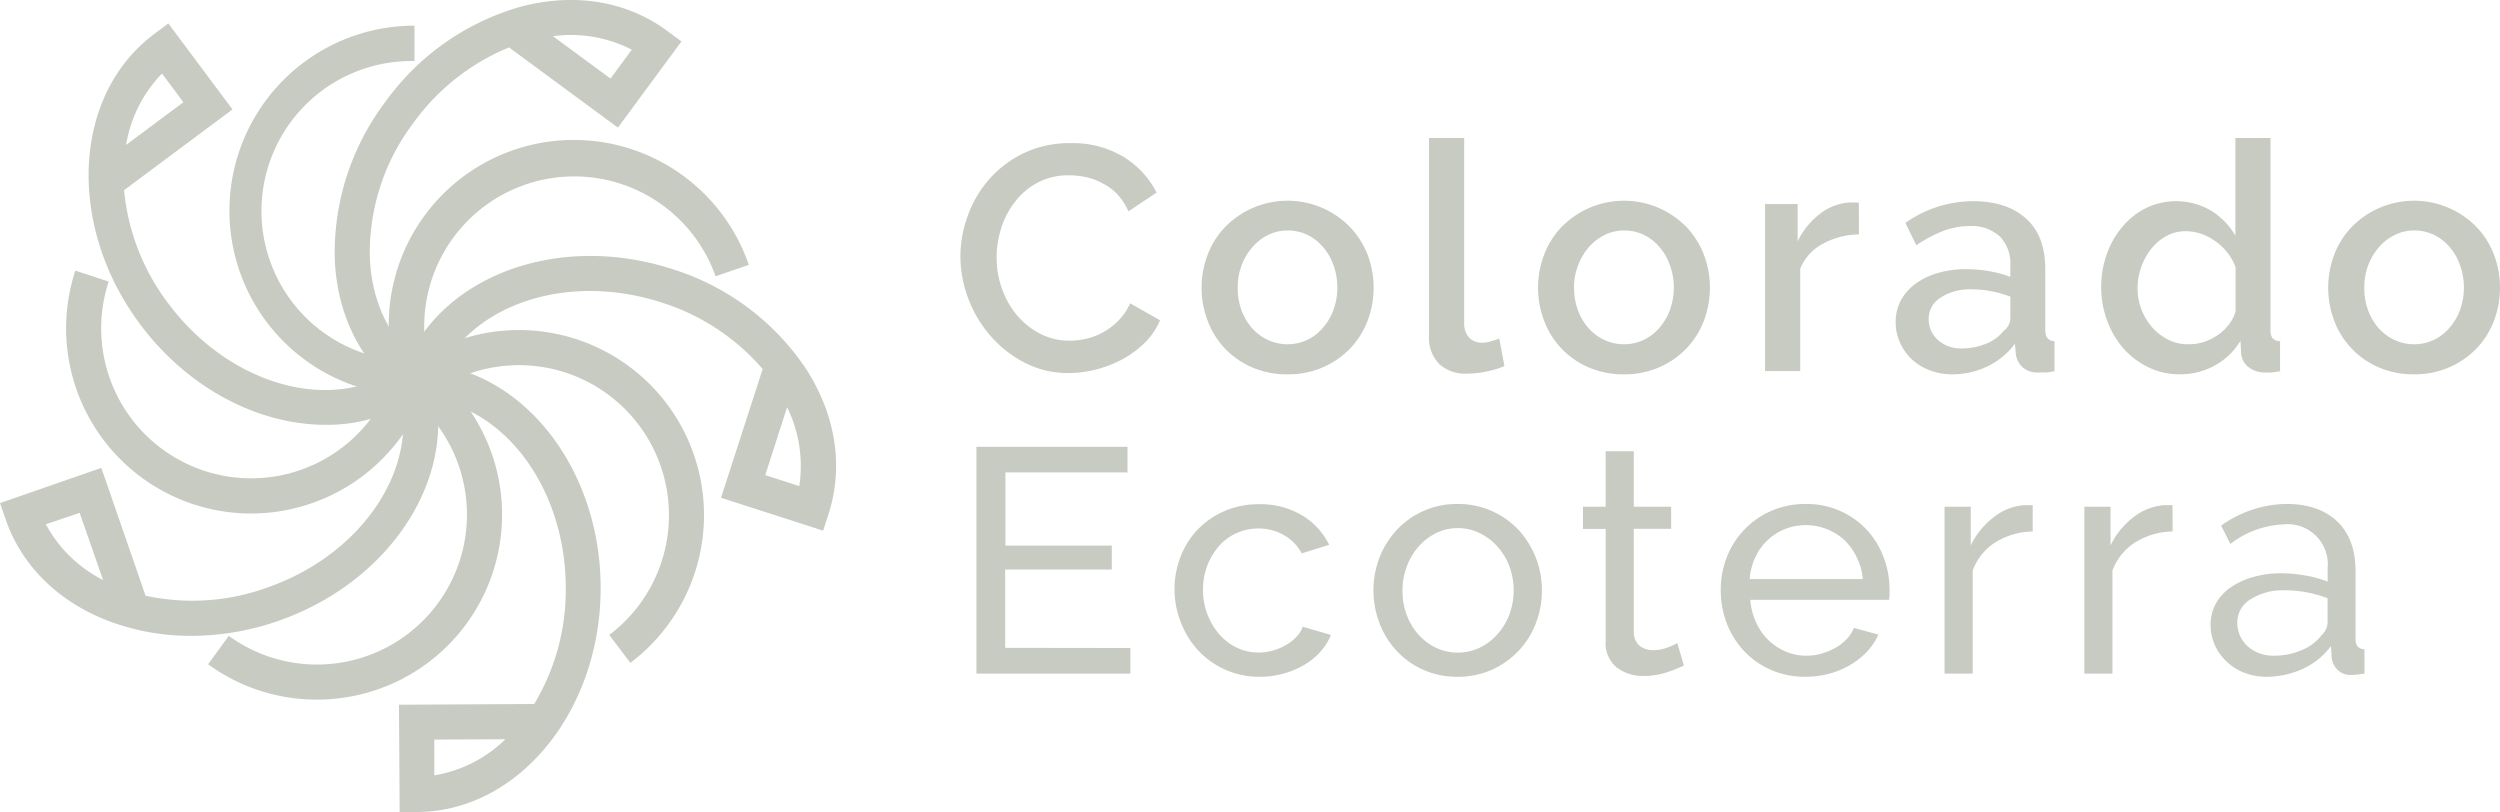 <?xml version="1.0" encoding="UTF-8"?> <svg xmlns="http://www.w3.org/2000/svg" viewBox="0 0 409.48 133.04"><defs><style>.cls-1{fill:#c7cbc1;}</style></defs><g id="Capa_2" data-name="Capa 2"><g id="Capa_1-2" data-name="Capa 1"><path class="cls-1" d="M157.31,42a19.28,19.28,0,0,1,1.21-6.67,18.39,18.39,0,0,1,3.53-6,17.78,17.78,0,0,1,5.67-4.26,17.26,17.26,0,0,1,7.59-1.62A16.13,16.13,0,0,1,184,25.68a14.64,14.64,0,0,1,5.44,5.86l-4.61,3.08A10.59,10.59,0,0,0,183,31.8,9.05,9.05,0,0,0,180.54,30a10.06,10.06,0,0,0-2.72-1,13.77,13.77,0,0,0-2.72-.29A10.67,10.67,0,0,0,170,29.89,11.3,11.3,0,0,0,166.29,33,13.69,13.69,0,0,0,164,37.34a15.85,15.85,0,0,0-.76,4.82,15,15,0,0,0,.89,5.18,14.07,14.07,0,0,0,2.48,4.34,12.43,12.43,0,0,0,3.79,3,10.43,10.43,0,0,0,4.82,1.12,12,12,0,0,0,2.8-.34,10.08,10.08,0,0,0,2.77-1.1,10.86,10.86,0,0,0,2.46-1.91,9.48,9.48,0,0,0,1.86-2.77L190,52.46a11.24,11.24,0,0,1-2.51,3.69,16,16,0,0,1-3.66,2.7,18.69,18.69,0,0,1-4.32,1.67,18.35,18.35,0,0,1-4.47.58,15.34,15.34,0,0,1-7.17-1.68,18.71,18.71,0,0,1-5.6-4.37,19.93,19.93,0,0,1-3.66-6.12A19.45,19.45,0,0,1,157.31,42Z"></path><path class="cls-1" d="M210.89,61.31a14.19,14.19,0,0,1-5.84-1.16,13.32,13.32,0,0,1-7.24-7.61,15.16,15.16,0,0,1,0-10.83,13.35,13.35,0,0,1,2.85-4.52,14.29,14.29,0,0,1,20.46,0A13.67,13.67,0,0,1,224,41.71a15.3,15.3,0,0,1,0,10.83,13.61,13.61,0,0,1-2.85,4.53,13.9,13.9,0,0,1-4.45,3.08A14.07,14.07,0,0,1,210.89,61.31Zm-8.16-14.13a10.49,10.49,0,0,0,.62,3.66,9.18,9.18,0,0,0,1.73,2.91,8.06,8.06,0,0,0,2.59,1.93,7.63,7.63,0,0,0,6.43,0,7.76,7.76,0,0,0,2.59-2,9.31,9.31,0,0,0,1.73-2.93,10.89,10.89,0,0,0,0-7.3,9.19,9.19,0,0,0-1.73-3,7.79,7.79,0,0,0-2.59-2,7.39,7.39,0,0,0-3.21-.7,7.09,7.09,0,0,0-3.17.73,8.24,8.24,0,0,0-2.59,2,9.61,9.61,0,0,0-1.75,2.95A10,10,0,0,0,202.73,47.18Z"></path><path class="cls-1" d="M234.06,22.59h5.76V52.88a3.41,3.41,0,0,0,.78,2.38,2.83,2.83,0,0,0,2.2.87,5,5,0,0,0,1.33-.21c.51-.14,1-.3,1.44-.47l.84,4.5a13.82,13.82,0,0,1-3,.91,15.89,15.89,0,0,1-3.09.34,6.32,6.32,0,0,1-4.63-1.62A6.17,6.17,0,0,1,234.06,55Z"></path><path class="cls-1" d="M266,61.31a14.19,14.19,0,0,1-5.84-1.16,13.32,13.32,0,0,1-7.24-7.61,15.16,15.16,0,0,1,0-10.83,13.35,13.35,0,0,1,2.85-4.52,14.29,14.29,0,0,1,20.46,0,13.67,13.67,0,0,1,2.85,4.52,15.3,15.3,0,0,1,0,10.83,13.61,13.61,0,0,1-2.85,4.53,13.9,13.9,0,0,1-4.45,3.08A14.07,14.07,0,0,1,266,61.31Zm-8.17-14.13a10.26,10.26,0,0,0,.63,3.66,9.18,9.18,0,0,0,1.73,2.91,8.06,8.06,0,0,0,2.59,1.93,7.63,7.63,0,0,0,6.43,0,7.76,7.76,0,0,0,2.59-2,9.31,9.31,0,0,0,1.73-2.93,10.89,10.89,0,0,0,0-7.3,9.19,9.19,0,0,0-1.73-3,7.79,7.79,0,0,0-2.59-2,7.39,7.39,0,0,0-3.21-.7,7.09,7.09,0,0,0-3.17.73,8.24,8.24,0,0,0-2.59,2,9.61,9.61,0,0,0-1.75,2.95A10,10,0,0,0,257.81,47.18Z"></path><path class="cls-1" d="M304.48,38.39a12.82,12.82,0,0,0-5.93,1.54A8.11,8.11,0,0,0,294.86,44V60.78H289.1V33.42h5.34v6.12A12.45,12.45,0,0,1,298.13,35,8.82,8.82,0,0,1,303,33.16h.86a3.45,3.45,0,0,1,.6.05Z"></path><path class="cls-1" d="M319.76,61.31a10.08,10.08,0,0,1-3.69-.66,9,9,0,0,1-2.93-1.8,8.48,8.48,0,0,1-1.93-2.72,8.08,8.08,0,0,1-.71-3.41,7.3,7.3,0,0,1,.84-3.5,8.08,8.08,0,0,1,2.38-2.72,11.56,11.56,0,0,1,3.66-1.78,16.35,16.35,0,0,1,4.68-.63,22.06,22.06,0,0,1,3.82.34,18.83,18.83,0,0,1,3.4.92V43.46a6.33,6.33,0,0,0-1.72-4.73,6.82,6.82,0,0,0-5-1.7,12,12,0,0,0-4.32.81,22,22,0,0,0-4.37,2.33l-1.78-3.66a19.35,19.35,0,0,1,11-3.56q5.65,0,8.79,2.88C334,37.74,335,40.5,335,44.09V54c0,1.22.5,1.85,1.51,1.88v4.92a12.07,12.07,0,0,1-1.43.21c-.41,0-.8,0-1.18,0a3.68,3.68,0,0,1-2.59-.83,3.61,3.61,0,0,1-1.13-2.15l-.15-1.73A12.09,12.09,0,0,1,325.54,60,13.22,13.22,0,0,1,319.76,61.31Zm1.57-4.24a10.48,10.48,0,0,0,3.95-.76,6.81,6.81,0,0,0,2.9-2.12,2.63,2.63,0,0,0,1.1-2V48.59a17.54,17.54,0,0,0-3.11-.89,17.11,17.11,0,0,0-3.22-.31,8.8,8.8,0,0,0-5.05,1.33,4.09,4.09,0,0,0-2,3.53,4.47,4.47,0,0,0,1.52,3.43A5.49,5.49,0,0,0,321.33,57.07Z"></path><path class="cls-1" d="M357.06,61.31a11.67,11.67,0,0,1-5.12-1.13,13,13,0,0,1-4.09-3.06,14.25,14.25,0,0,1-2.69-4.53,15.64,15.64,0,0,1-1-5.57,15.8,15.8,0,0,1,.92-5.41,14.45,14.45,0,0,1,2.56-4.48,12.43,12.43,0,0,1,3.87-3.06,11.33,11.33,0,0,1,10.7.47,11.73,11.73,0,0,1,3.93,4.06v-16h5.75V54a2.24,2.24,0,0,0,.34,1.41,1.64,1.64,0,0,0,1.23.47v4.92q-.89.16-1.44.21a8.22,8.22,0,0,1-.91,0,4.3,4.3,0,0,1-2.83-.89,3.14,3.14,0,0,1-1.2-2.3l-.11-2a11,11,0,0,1-4.13,4A11.64,11.64,0,0,1,357.06,61.31Zm1.42-4.92A7.91,7.91,0,0,0,361,56a9,9,0,0,0,2.3-1.15,8,8,0,0,0,1.8-1.73A6.18,6.18,0,0,0,366.17,51V43.78a8.64,8.64,0,0,0-1.34-2.41,9.42,9.42,0,0,0-2-1.88,8.74,8.74,0,0,0-2.33-1.2,7.64,7.64,0,0,0-2.48-.42,6.53,6.53,0,0,0-3.17.78,8,8,0,0,0-2.48,2.09,10.34,10.34,0,0,0-1.65,3,10.1,10.1,0,0,0-.6,3.45,9.58,9.58,0,0,0,2.45,6.49,8.8,8.8,0,0,0,2.65,2A7.15,7.15,0,0,0,358.48,56.39Z"></path><path class="cls-1" d="M395.41,61.31a14.14,14.14,0,0,1-5.83-1.16,13.38,13.38,0,0,1-7.25-7.61,15.3,15.3,0,0,1,0-10.83,13.35,13.35,0,0,1,2.85-4.52,14.29,14.29,0,0,1,20.46,0,13.35,13.35,0,0,1,2.85,4.52,15.3,15.3,0,0,1,0,10.83,13.3,13.3,0,0,1-2.85,4.53,13.79,13.79,0,0,1-4.45,3.08A14,14,0,0,1,395.41,61.31Zm-8.16-14.13a10.26,10.26,0,0,0,.63,3.66,9.15,9.15,0,0,0,1.72,2.91,8.17,8.17,0,0,0,2.59,1.93,7.66,7.66,0,0,0,6.44,0,7.87,7.87,0,0,0,2.59-2,9.29,9.29,0,0,0,1.72-2.93,10.89,10.89,0,0,0,0-7.3,9.17,9.17,0,0,0-1.72-3,7.9,7.9,0,0,0-2.59-2,7.43,7.43,0,0,0-3.22-.7,7,7,0,0,0-3.16.73,8.13,8.13,0,0,0-2.59,2,9.63,9.63,0,0,0-1.76,2.95A10.22,10.22,0,0,0,387.25,47.18Z"></path><path class="cls-1" d="M185.15,106.14v4.19H159.93V73.18h24.75v4.19h-20v12h17.42v3.92H164.64v12.82Z"></path><path class="cls-1" d="M192.37,96.62a15,15,0,0,1,1-5.44,13.15,13.15,0,0,1,2.83-4.47,13.51,13.51,0,0,1,4.36-3,13.91,13.91,0,0,1,5.68-1.12,13.28,13.28,0,0,1,7,1.8,11.7,11.7,0,0,1,4.47,4.84l-4.5,1.41a7.42,7.42,0,0,0-2.93-3,8.24,8.24,0,0,0-4.18-1.08,8.59,8.59,0,0,0-3.56.76,8.42,8.42,0,0,0-2.88,2.12,10.5,10.5,0,0,0-1.91,3.19,11.15,11.15,0,0,0-.71,4,11.1,11.1,0,0,0,2.7,7.3,9,9,0,0,0,2.88,2.17,8.13,8.13,0,0,0,3.53.78,8.45,8.45,0,0,0,2.38-.34,9,9,0,0,0,2.14-.91,7.57,7.57,0,0,0,1.7-1.34,4.5,4.5,0,0,0,1-1.64L218,104a9.75,9.75,0,0,1-1.75,2.77,10.82,10.82,0,0,1-2.64,2.14,14.37,14.37,0,0,1-7.28,1.94,13.59,13.59,0,0,1-10-4.24,14,14,0,0,1-2.85-4.52A14.81,14.81,0,0,1,192.37,96.62Z"></path><path class="cls-1" d="M238.77,110.85a13.37,13.37,0,0,1-10-4.24,13.72,13.72,0,0,1-2.8-4.5,15,15,0,0,1,0-10.83,14.36,14.36,0,0,1,2.83-4.5,13.47,13.47,0,0,1,4.34-3.08,13.28,13.28,0,0,1,5.57-1.15,13.54,13.54,0,0,1,10,4.23,14.57,14.57,0,0,1,3.84,9.94,14.77,14.77,0,0,1-1,5.39,13.63,13.63,0,0,1-2.83,4.5,13.81,13.81,0,0,1-4.36,3.09A13.46,13.46,0,0,1,238.77,110.85Zm-9.05-14.07a10.94,10.94,0,0,0,.71,4,10,10,0,0,0,1.93,3.19,9.06,9.06,0,0,0,2.88,2.15,8.38,8.38,0,0,0,7.06,0,9.31,9.31,0,0,0,2.91-2.17,10.34,10.34,0,0,0,2-3.25,11.48,11.48,0,0,0,0-8,10.18,10.18,0,0,0-2-3.24,9.31,9.31,0,0,0-2.91-2.17,8,8,0,0,0-3.53-.79,7.91,7.91,0,0,0-3.53.81,9.37,9.37,0,0,0-2.88,2.2,10.52,10.52,0,0,0-1.93,3.24A11.24,11.24,0,0,0,229.72,96.78Z"></path><path class="cls-1" d="M275.81,109c-.28.14-.64.3-1.09.49s-1,.39-1.55.58a13.24,13.24,0,0,1-1.88.47,12.21,12.21,0,0,1-2.12.18,7,7,0,0,1-4.34-1.38A5.08,5.08,0,0,1,263,105V86.63h-3.72V83H263V73.91h4.6V83h6.12v3.61H267.6v17a2.88,2.88,0,0,0,1,2.2,3.39,3.39,0,0,0,2.1.68,6.63,6.63,0,0,0,2.48-.45,11,11,0,0,0,1.55-.7Z"></path><path class="cls-1" d="M295.75,110.85a13.87,13.87,0,0,1-5.65-1.12,13.37,13.37,0,0,1-4.4-3.06,13.94,13.94,0,0,1-2.85-4.53,14.81,14.81,0,0,1-1-5.47,14.57,14.57,0,0,1,1-5.44,13.76,13.76,0,0,1,2.88-4.5,13.56,13.56,0,0,1,4.42-3.06,13.9,13.9,0,0,1,5.65-1.12,13.38,13.38,0,0,1,5.62,1.15,13.24,13.24,0,0,1,7.07,7.5,14.8,14.8,0,0,1,1,5.26c0,.39,0,.74,0,1.05a7,7,0,0,1-.08.73H286.69a10.62,10.62,0,0,0,.95,3.72,9.46,9.46,0,0,0,2,2.87,9.27,9.27,0,0,0,2.85,1.89,8.56,8.56,0,0,0,3.37.68,8.85,8.85,0,0,0,2.46-.34,10.63,10.63,0,0,0,2.25-.92,7.61,7.61,0,0,0,1.86-1.41,5.88,5.88,0,0,0,1.23-1.88l4,1.09a10,10,0,0,1-1.85,2.78,12.61,12.61,0,0,1-2.72,2.17,14.09,14.09,0,0,1-3.43,1.44A14.54,14.54,0,0,1,295.75,110.85Zm9.36-16a9.75,9.75,0,0,0-1-3.58,9.59,9.59,0,0,0-2-2.8,9.36,9.36,0,0,0-9.75-1.81,9,9,0,0,0-2.86,1.83,9.22,9.22,0,0,0-2,2.8,10.16,10.16,0,0,0-.92,3.56Z"></path><path class="cls-1" d="M332.94,87.05a11.87,11.87,0,0,0-6.09,1.77,9.08,9.08,0,0,0-3.74,4.66v16.85H318.5V83h4.29v6.33a12.89,12.89,0,0,1,3.72-4.58,9.19,9.19,0,0,1,4.92-2h.89a3.61,3.61,0,0,1,.62,0Z"></path><path class="cls-1" d="M355.86,87.05a11.91,11.91,0,0,0-6.1,1.77A9.13,9.13,0,0,0,346,93.48v16.85h-4.6V83h4.29v6.33a12.87,12.87,0,0,1,3.71-4.58,9.26,9.26,0,0,1,4.92-2h.89a3.74,3.74,0,0,1,.63,0Z"></path><path class="cls-1" d="M371.24,110.85a10,10,0,0,1-3.61-.65,9,9,0,0,1-2.9-1.81,8.49,8.49,0,0,1-1.94-2.69,8.06,8.06,0,0,1-.71-3.38,7,7,0,0,1,.84-3.42,7.88,7.88,0,0,1,2.38-2.65A12.39,12.39,0,0,1,369,94.53a16.27,16.27,0,0,1,4.64-.63,22.19,22.19,0,0,1,4,.37,18.09,18.09,0,0,1,3.61,1v-2.2A6.58,6.58,0,0,0,374,85.89a15.26,15.26,0,0,0-8.68,3.2l-1.52-3a18.87,18.87,0,0,1,10.62-3.55q5.38,0,8.4,2.87c2,1.92,3,4.63,3,8.11v11.15c0,1.08.49,1.64,1.46,1.67v4l-1.2.15a8,8,0,0,1-1,.06,2.94,2.94,0,0,1-2.17-.81,3.32,3.32,0,0,1-1-2l-.11-1.93a11.82,11.82,0,0,1-4.63,3.74A14.29,14.29,0,0,1,371.24,110.85Zm1.2-3.45a11.42,11.42,0,0,0,4.58-.92,7.56,7.56,0,0,0,3.22-2.43,2.9,2.9,0,0,0,1-2V98a19,19,0,0,0-7-1.31,9.84,9.84,0,0,0-5.62,1.47,4.42,4.42,0,0,0-2.17,3.82,5.11,5.11,0,0,0,1.7,3.87,6,6,0,0,0,1.91,1.15A6.53,6.53,0,0,0,372.44,107.4Z"></path><path class="cls-1" d="M67.89,64.82a30.31,30.31,0,0,1,0-60.62V10a24.57,24.57,0,1,0,0,49.13Z"></path><path class="cls-1" d="M65.76,64.27C59.15,59.4,55.27,51.71,54.84,42.6a41,41,0,0,1,8.27-25.9A41,41,0,0,1,85.37,1.08c8.82-2.31,17.32-.9,23.94,4l2.31,1.7L101.21,20.9,83.38,7.77A36.13,36.13,0,0,0,67.74,20.1a35.22,35.22,0,0,0-7.16,22.23c.34,7.34,3.39,13.49,8.59,17.31ZM90.57,5.93,100,12.87l3.48-4.73a21.78,21.78,0,0,0-12.9-2.21"></path><path class="cls-1" d="M65.32,63.09a30.31,30.31,0,0,1,57.33-19.71l-5.44,1.87a24.57,24.57,0,0,0-46.46,16Z"></path><path class="cls-1" d="M134.82,86.92,118.1,81.53l6.82-21.08a36.12,36.12,0,0,0-16.65-10.93c-16.28-5.24-32.9,1-37.06,13.86l-5.46-1.76c5.13-15.91,25-23.79,44.28-17.57a41,41,0,0,1,21.86,16.17c5,7.64,6.33,16.15,3.81,24Zm-9.48-9.1,5.58,1.8a21.89,21.89,0,0,0-2-12.93Z"></path><path class="cls-1" d="M103.25,108.57,99.79,104A24.57,24.57,0,1,0,70.21,64.76l-3.46-4.59a30.31,30.31,0,1,1,36.5,48.4"></path><path class="cls-1" d="M65.46,133l-.11-17.57,22.15-.12a36.28,36.28,0,0,0,5.17-19.24c-.11-17-11.15-30.85-24.64-30.85h-.12l0-5.74H68c16.64,0,30.26,16.37,30.38,36.57S85.05,132.91,68.33,133Zm5.67-11.86,0,5.86a21.79,21.79,0,0,0,11.66-5.92Z"></path><path class="cls-1" d="M51.88,114.59a30.13,30.13,0,0,1-17.79-5.79l3.38-4.65a24.56,24.56,0,1,0,28.9-39.73l3.38-4.64a30.3,30.3,0,0,1-17.87,54.81"></path><path class="cls-1" d="M31.32,104.15a38.17,38.17,0,0,1-12.9-2.2C9.84,98.85,3.64,92.87.94,85.11L0,82.4l16.6-5.76,7.24,20.93a36.09,36.09,0,0,0,19.88-1.31C59.87,90.65,69.4,75.68,65,62.89L70.38,61c5.48,15.79-5.63,34-24.77,40.69a43.61,43.61,0,0,1-14.29,2.46M7.51,85.87A21.79,21.79,0,0,0,16.88,95L13.05,84Z"></path><path class="cls-1" d="M41.17,84.11A30.33,30.33,0,0,1,12.34,44.33l5.46,1.79A24.56,24.56,0,1,0,64.48,61.44l5.46,1.79A30.37,30.37,0,0,1,41.17,84.11"></path><path class="cls-1" d="M53.3,69.58c-10.82,0-22.41-5.84-30.33-16.44C10.85,36.91,11.88,15.56,25.27,5.56l2.3-1.72L38.08,17.92,20.32,31.15a36.34,36.34,0,0,0,7.25,18.56C37.8,63.4,55,68,65.81,59.85l3.44,4.61a26.36,26.36,0,0,1-16,5.12M26.53,12.05a21.94,21.94,0,0,0-5.88,11.69l9.39-7Z"></path></g></g></svg> 